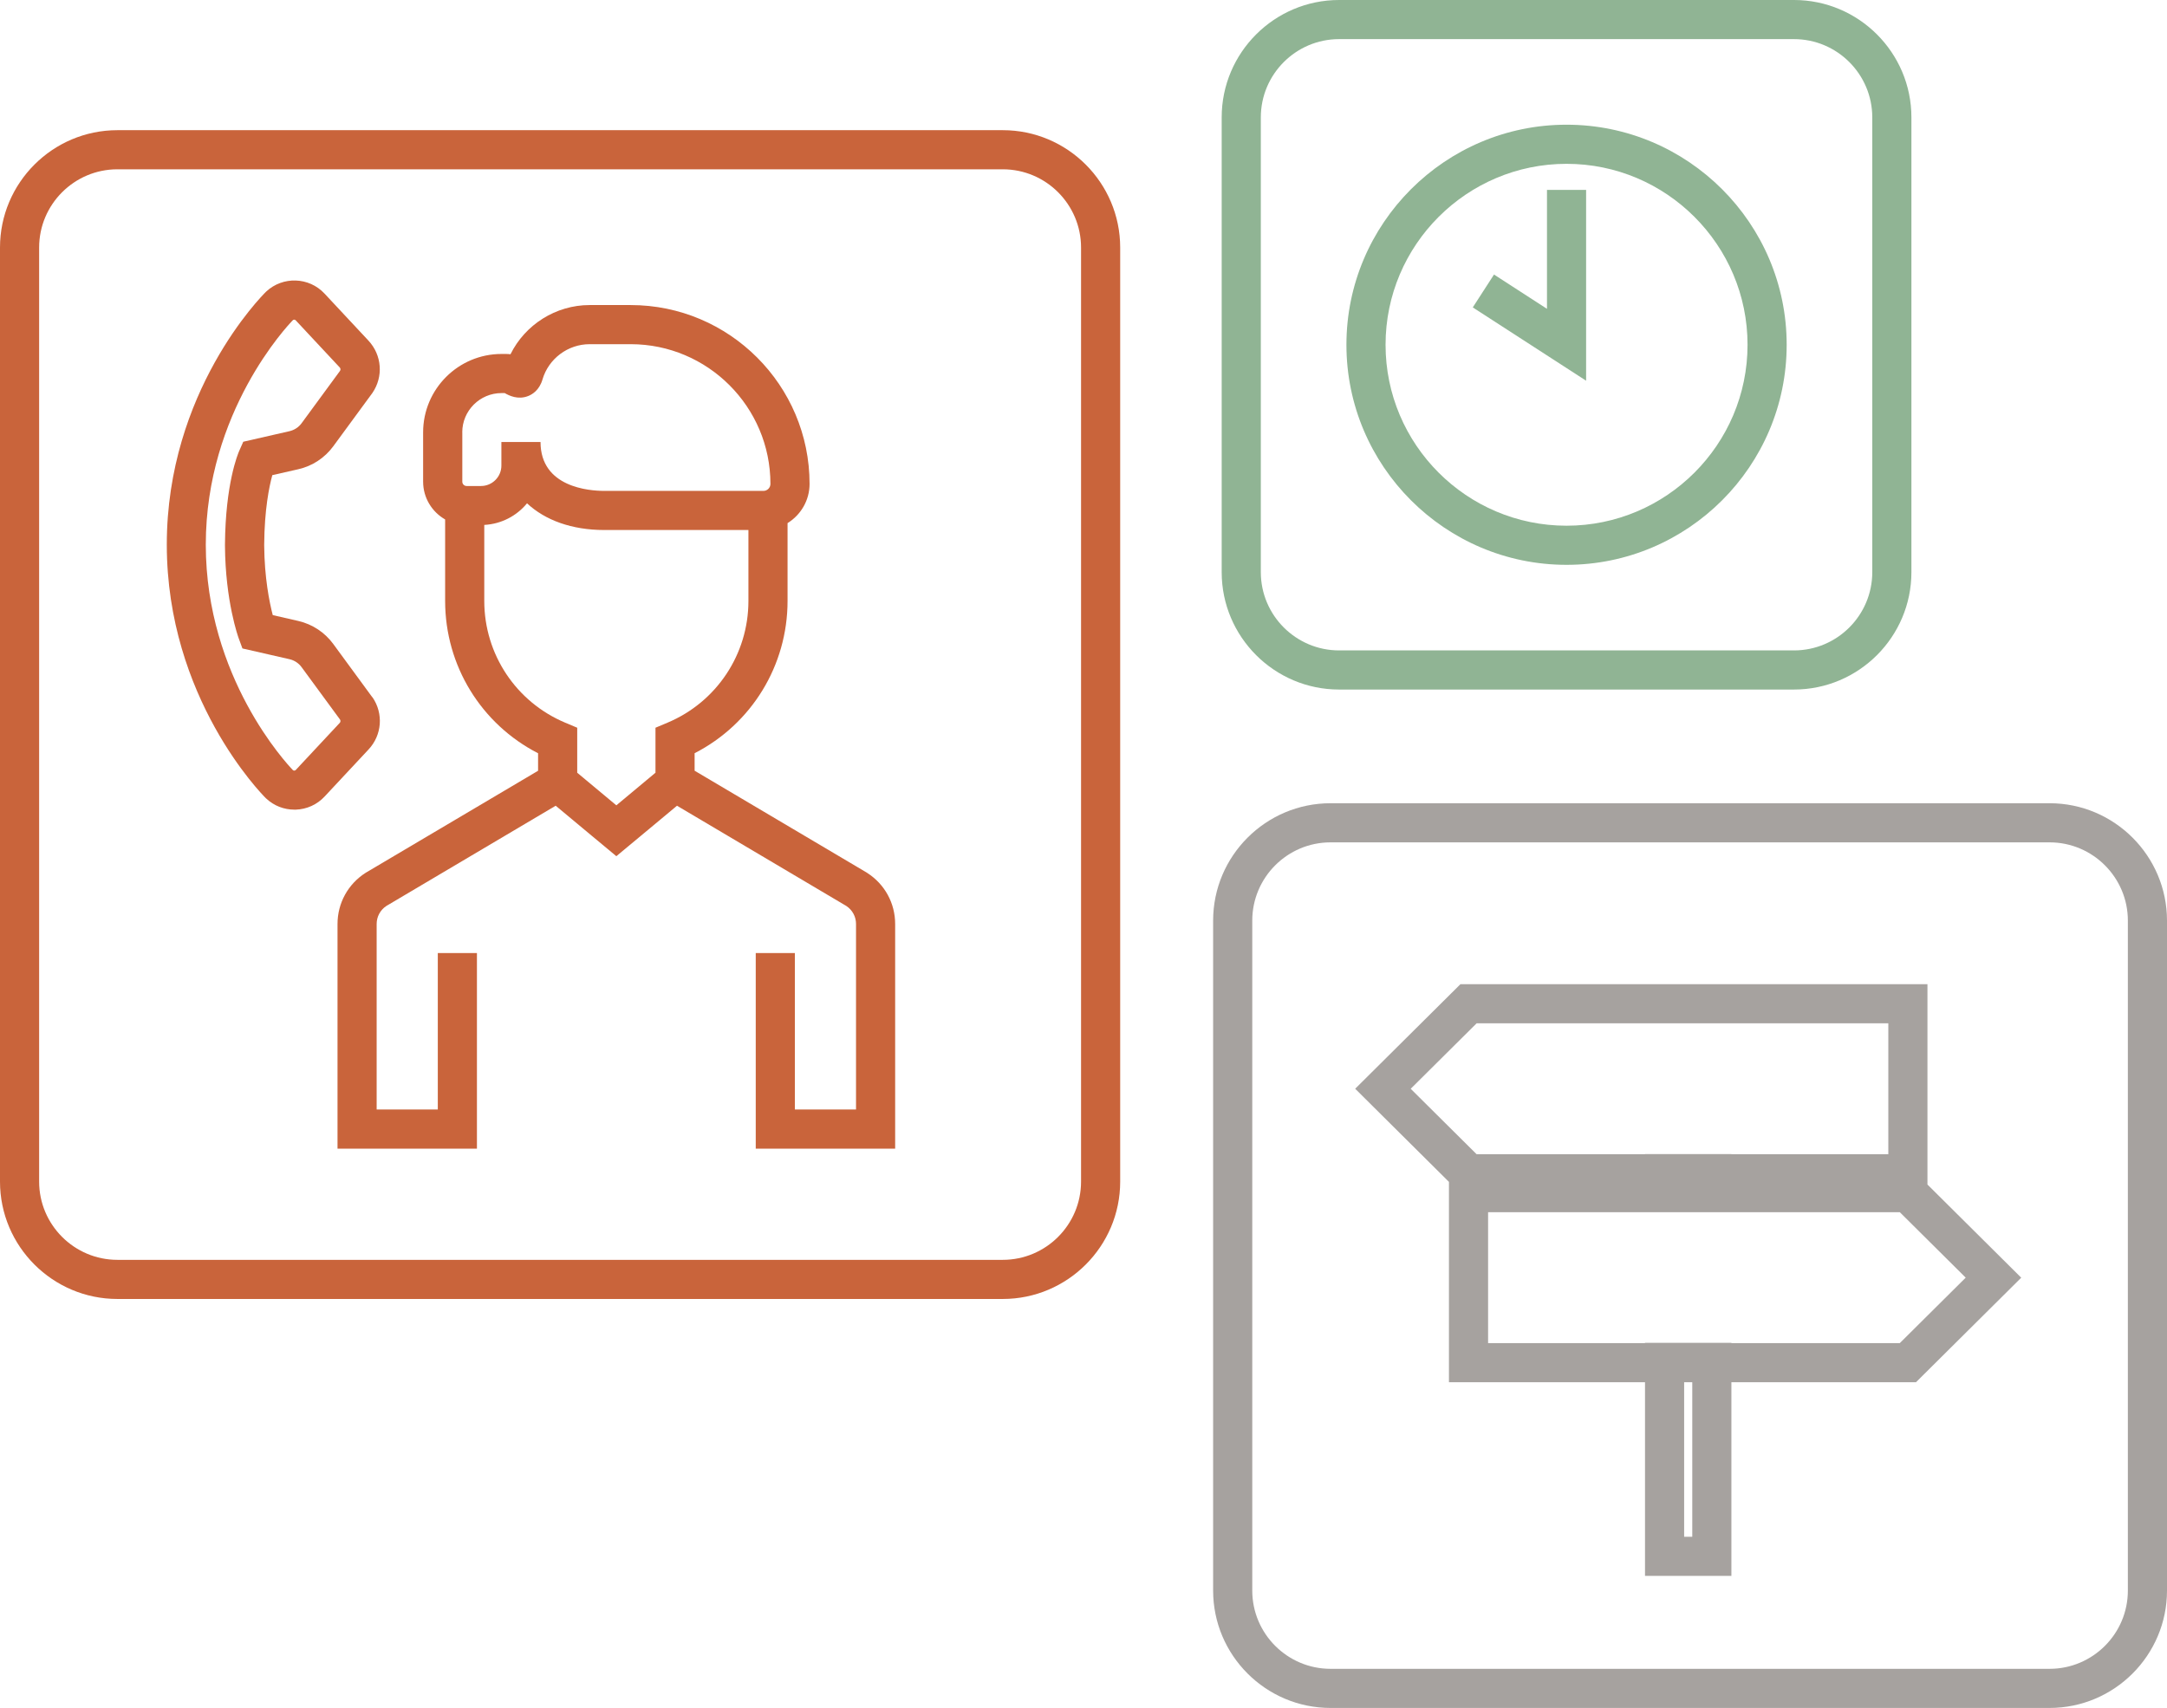 <svg xmlns="http://www.w3.org/2000/svg" id="Vrstva_2" data-name="Vrstva 2" viewBox="0 0 443 349.25"><defs><style>      .cls-1 {        fill: #a6a29f;      }      .cls-2 {        fill: #c9643b;      }      .cls-3 {        fill: #90b494;      }    </style></defs><g id="Vrstva_2-2" data-name="Vrstva 2"><g><path class="cls-2" d="M76.12,142.59l-8-10.92c-1.74-2.37-4.27-4.03-7.13-4.69l-5.23-1.2c-.68-2.61-1.7-7.63-1.75-14.24v-.15c.05-7.19,1.02-11.89,1.66-14.23l5.32-1.21c2.86-.65,5.4-2.32,7.14-4.69l7.93-10.81.08-.11c2.27-3.33,1.94-7.72-.81-10.68l-8.99-9.63c-3.17-3.4-8.52-3.58-11.92-.41l-.08.08c-.83.82-20.24,20.35-20.24,51.66s19.4,51.02,20.23,51.84l.1.09c1.57,1.47,3.6,2.27,5.75,2.27.1,0,.2,0,.3,0,2.25-.08,4.34-1.03,5.87-2.67l8.99-9.63c2.76-2.95,3.09-7.34.81-10.68ZM69.46,147.81l-8.99,9.63c-.08.09-.18.13-.3.14-.1,0-.2-.03-.28-.09-1.17-1.21-17.82-18.94-17.82-46.11s16.74-44.82,17.81-45.92c.17-.14.43-.12.58.05l8.99,9.63c.18.19.2.46.07.68l-7.87,10.73c-.6.82-1.48,1.39-2.46,1.62l-9.46,2.16-.81,1.83c-.29.65-2.84,6.73-2.93,19.23v.22c.08,11.37,2.71,18.65,2.82,18.95l.75,2.04,9.63,2.2c.99.23,1.86.8,2.46,1.62l7.87,10.73c.13.22.1.49-.07.68Z"></path><path class="cls-2" d="M177.27,178.48l-35.27-20.88v-3.58c11.63-5.97,19-17.91,19-31.14v-15.91c2.69-1.66,4.5-4.63,4.5-8.02,0-20.17-16.41-36.57-36.57-36.57h-8.4c-6.91,0-13.18,4.01-16.17,10.06-.31-.04-.62-.06-.93-.06h-.91c-8.83,0-16.02,7.19-16.02,16.02v10.1c0,3.3,1.82,6.19,4.5,7.72v16.67c0,13.23,7.37,25.17,19,31.14v3.58l-35.16,20.81-.11.07c-3.59,2.29-5.73,6.2-5.73,10.45v45.94h28.5v-40h-8v32h-12.5v-37.94c0-1.49.74-2.86,1.98-3.68l34.62-20.5,7.36,6.13,2.48,2.06h0s2.56,2.13,2.56,2.13l2.56-2.13h0s2.48-2.06,2.48-2.06l7.36-6.13,34.62,20.5c1.24.82,1.98,2.19,1.98,3.68v37.94h-12.5v-32h-8v40h28.5v-45.94c0-4.26-2.14-8.16-5.73-10.45ZM94.5,88.4c0-4.42,3.6-8.02,8.02-8.02h.66c.92.53,2.73,1.42,4.8.6.82-.32,2.28-1.19,2.92-3.38,1.24-4.25,5.2-7.22,9.63-7.22h8.4c15.75,0,28.57,12.82,28.57,28.57,0,.79-.64,1.43-1.43,1.43h-32.55c-3.05,0-13.02-.72-13.02-10h-8v4.83c0,2.3-1.87,4.17-4.17,4.17h-2.94c-.49,0-.88-.4-.88-.88v-10.1ZM99,122.88v-15.54c3.51-.19,6.64-1.86,8.74-4.42,3.7,3.46,9.17,5.46,15.78,5.46h29.48v14.5c0,10.9-6.5,20.68-16.55,24.9l-2.45,1.03v9.2l-1.86,1.55-6.14,5.12-6.14-5.12-1.86-1.55v-9.2l-2.45-1.03c-10.05-4.22-16.55-14-16.55-24.9Z"></path><path class="cls-2" d="M205,26.62H24C10.77,26.62,0,37.39,0,50.62v191c0,13.23,10.77,24,24,24h181c13.23,0,24-10.77,24-24V50.62c0-13.23-10.77-24-24-24ZM221,241.62c0,8.82-7.18,16-16,16H24c-8.82,0-16-7.18-16-16V50.62c0-8.82,7.18-16,16-16h181c8.82,0,16,7.18,16,16v191Z"></path></g><g><path class="cls-1" d="M394.03,201.25h-95.47l-21.52,21.38,19.17,19.05v40.97h40.08v39.6h17.66v-39.6h37.73l21.52-21.38-19.17-19.05v-40.97ZM301.86,209.25h84.17v26.77h-32.08v-.03h-17.66v.03h-34.43l-13.47-13.38,13.47-13.38ZM345.95,314.25h-1.66v-31.6h1.66v31.6ZM388.38,274.65h-34.43v-.06h-17.66v.06h-32.08v-26.77h84.17l13.47,13.38-13.47,13.38Z"></path><path class="cls-1" d="M419,164.25h-147c-13.23,0-24,10.77-24,24v137c0,13.23,10.77,24,24,24h147c13.23,0,24-10.77,24-24v-137c0-13.23-10.77-24-24-24ZM435,325.25c0,8.82-7.18,16-16,16h-147c-8.82,0-16-7.18-16-16v-137c0-8.82,7.18-16,16-16h147c8.82,0,16,7.18,16,16v137Z"></path></g><g><path class="cls-3" d="M320.25,115.5c24.81,0,45-20.19,45-45s-20.19-45-45-45-45,20.19-45,45,20.19,45,45,45ZM320.25,33.5c20.4,0,37,16.6,37,37s-16.6,37-37,37-37-16.6-37-37,16.6-37,37-37Z"></path><polygon class="cls-3" points="324.25 38.83 316.25 38.83 316.25 63.15 305.42 56.14 301.08 62.86 324.25 77.85 324.25 38.83"></polygon><path class="cls-3" d="M273.75,141h93c13.23,0,24-10.77,24-24V24c0-13.23-10.77-24-24-24h-93c-13.23,0-24,10.77-24,24v93c0,13.23,10.77,24,24,24ZM257.75,24c0-8.82,7.18-16,16-16h93c8.82,0,16,7.18,16,16v93c0,8.82-7.18,16-16,16h-93c-8.82,0-16-7.18-16-16V24Z"></path></g></g></svg>